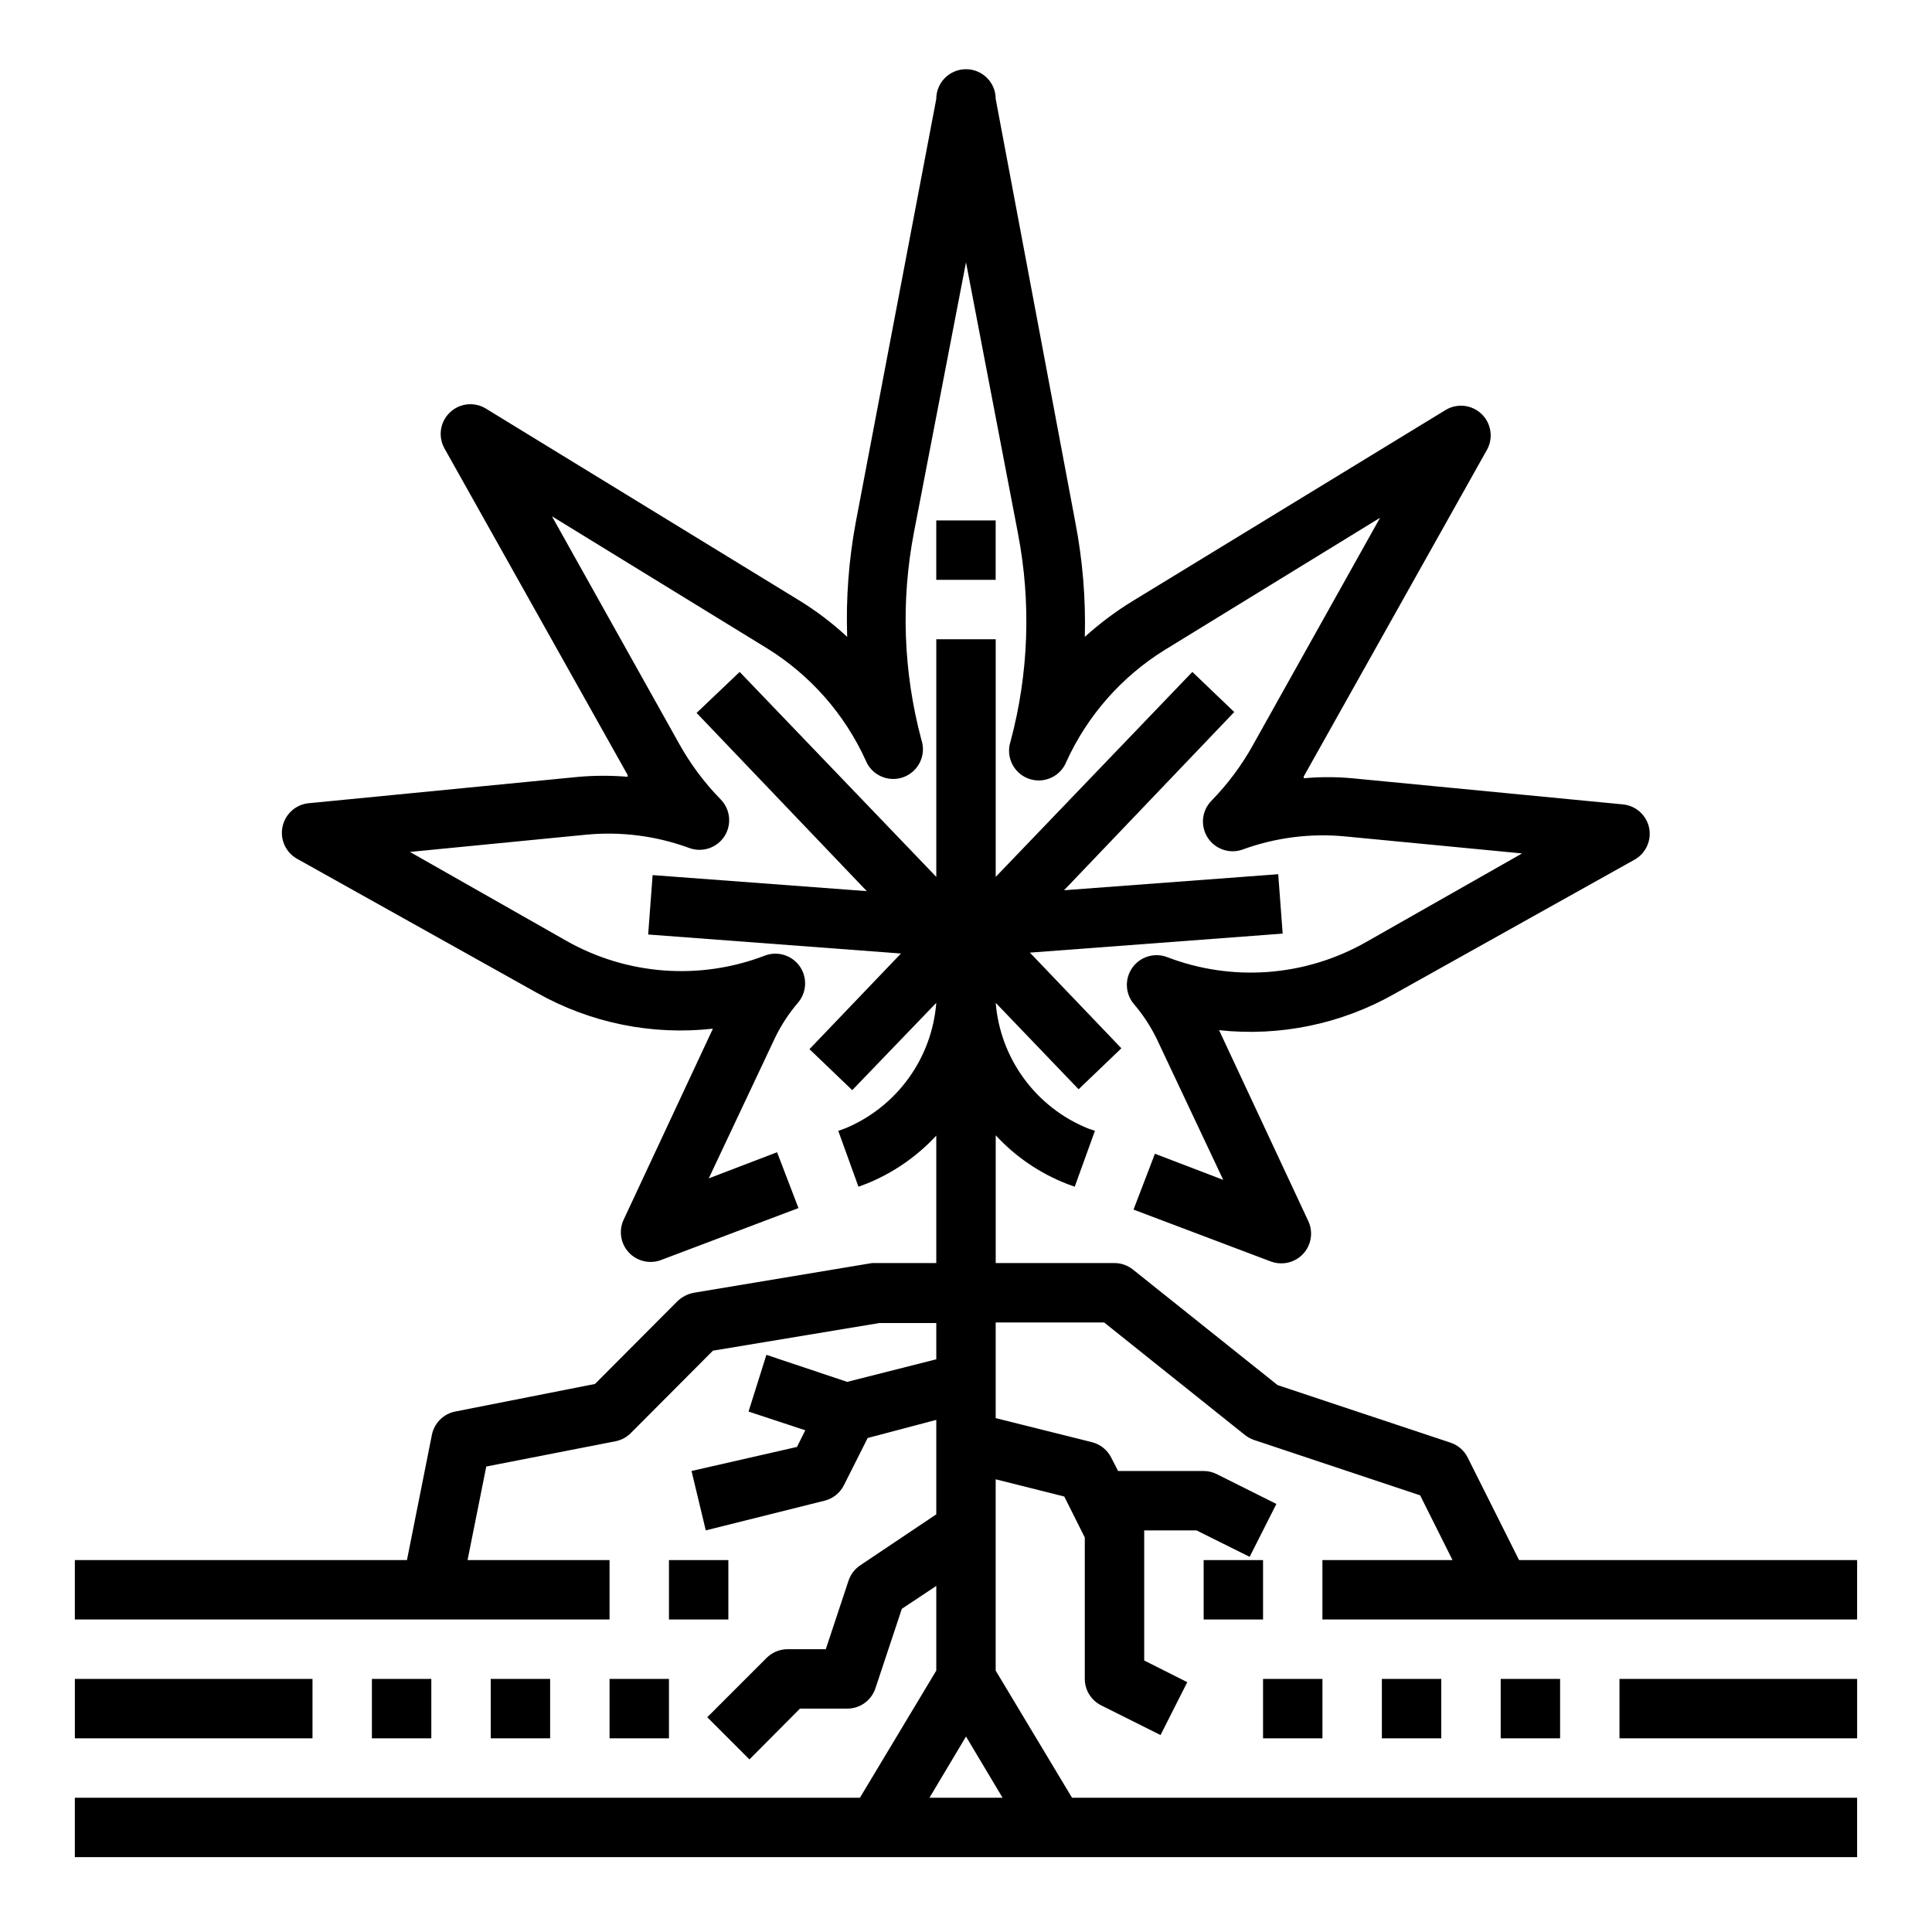 <?xml version="1.0" encoding="UTF-8"?>
<!-- Uploaded to: ICON Repo, www.svgrepo.com, Generator: ICON Repo Mixer Tools -->
<svg fill="#000000" width="800px" height="800px" version="1.1" viewBox="144 144 512 512" xmlns="http://www.w3.org/2000/svg">
 <g>
  <path d="m163.84 588.93h62.977v15.742h-62.977z"/>
  <path d="m242.56 588.93h15.742v15.742h-15.742z"/>
  <path d="m573.18 588.93h62.977v15.742h-62.977z"/>
  <path d="m541.7 588.93h15.742v15.742h-15.742z"/>
  <path d="m513.51 407.4 63.527-35.504c3.039-1.625 4.664-5.039 4.016-8.422-0.676-3.394-3.484-5.949-6.926-6.297l-71.793-6.93c-4.269-0.391-8.562-0.391-12.832 0v-0.473l48.57-86.594v0.004c1.715-3.117 1.129-6.996-1.434-9.465-2.559-2.469-6.457-2.914-9.508-1.086l-82.656 50.461c-4.629 2.809-8.977 6.051-12.988 9.684 0.266-10.191-0.578-20.379-2.519-30.387l-21.098-112.18c0-4.348-3.523-7.871-7.871-7.871s-7.875 3.523-7.875 7.871l-21.332 112.18c-1.863 10.016-2.629 20.203-2.281 30.387-3.918-3.644-8.191-6.891-12.754-9.684l-83.051-50.852c-3.051-1.828-6.949-1.383-9.508 1.086-2.562 2.465-3.148 6.344-1.434 9.461l48.57 86.594v0.473c-4.269-0.355-8.562-0.355-12.832 0l-71.715 7.008v-0.004c-3.441 0.348-6.25 2.906-6.926 6.297-0.676 3.348 0.879 6.75 3.856 8.426l63.527 35.504v-0.004c14.172 8.008 30.508 11.34 46.684 9.527l-23.617 50.539c-1.387 2.891-0.883 6.34 1.281 8.711s5.551 3.191 8.559 2.07l36.449-13.777-5.668-14.801-18.105 6.926 17.633-37.391v0.004c1.602-3.281 3.613-6.348 5.981-9.129 2.363-2.727 2.57-6.707 0.508-9.664-2.066-2.953-5.871-4.133-9.246-2.856-17.199 6.609-36.453 5.195-52.504-3.856l-41.562-23.617 46.68-4.566c9.281-0.895 18.645 0.316 27.395 3.543 3.449 1.242 7.305-0.062 9.289-3.148 1.977-3.094 1.551-7.144-1.023-9.762-4.281-4.371-7.961-9.297-10.941-14.641l-33.77-60.379 57.07 35.031c11.414 7.078 20.48 17.379 26.055 29.598 1.562 3.965 5.996 5.965 10.004 4.516 4.004-1.449 6.133-5.824 4.797-9.867-4.824-17.984-5.496-36.824-1.969-55.105l13.777-71.477 13.777 71.871h-0.004c3.527 18.277 2.856 37.121-1.969 55.102-1.332 4.047 0.793 8.422 4.801 9.871 4.004 1.449 8.438-0.551 10-4.516 5.578-12.223 14.641-22.52 26.059-29.602l57.07-35.031-33.77 60.379v0.004c-2.984 5.344-6.664 10.266-10.945 14.641-2.547 2.621-2.953 6.652-0.984 9.73 1.973 3.082 5.805 4.398 9.25 3.18 8.758-3.203 18.121-4.387 27.398-3.465l46.68 4.488-41.562 23.617h-0.004c-16.051 9.047-35.305 10.461-52.504 3.856-3.371-1.277-7.18-0.102-9.242 2.856-2.066 2.957-1.859 6.938 0.504 9.66 2.367 2.781 4.379 5.852 5.981 9.133l17.633 37.391-18.105-6.926-5.668 14.801 36.449 13.777v-0.004c0.883 0.32 1.816 0.48 2.754 0.473 2.699-0.008 5.203-1.395 6.641-3.68 1.438-2.281 1.605-5.141 0.445-7.578l-23.617-50.539v0.004c16.105 1.738 32.352-1.621 46.445-9.605z"/>
  <path d="m392.12 281.92h15.742v15.742h-15.742z"/>
  <path d="m532.96 530.28c-0.922-1.852-2.531-3.266-4.488-3.938l-45.895-15.273-38.336-30.621c-1.383-1.109-3.106-1.719-4.879-1.73h-31.488v-33.852c5.258 5.695 11.746 10.109 18.973 12.91l1.969 0.707 5.352-14.801-1.812-0.629v0.004c-6.766-2.734-12.641-7.297-16.961-13.176-4.324-5.883-6.93-12.848-7.519-20.121l21.965 22.906 11.336-10.863-24.246-25.348 66.992-5.039-1.18-15.742-56.758 4.25 45.105-47.23-11.102-10.629-52.113 54.316v-62.977h-15.746v62.977l-52.109-54.316-11.414 10.863 45.105 47.23-56.758-4.25-1.18 15.742 66.992 5.039-24.246 25.348 11.336 10.863 22.273-23.141c-0.562 7.207-3.102 14.121-7.34 19.98-4.234 5.859-10 10.441-16.668 13.238l-1.969 0.707 5.352 14.801 2.125-0.789h0.004c7.027-2.836 13.344-7.191 18.496-12.75v33.77h-17.004l-47.23 7.871c-1.621 0.312-3.125 1.074-4.328 2.207l-21.883 21.965-37.078 7.316c-3.094 0.633-5.512 3.047-6.141 6.141l-6.613 33.219h-88.012v15.742l141.7 0.004v-15.746h-37.629l4.961-24.797 34.242-6.691c1.516-0.297 2.914-1.035 4.016-2.125l21.805-21.883 44.082-7.32h15.113v9.605l-23.613 5.981-21.41-7.164-4.727 15.035 15.035 4.961-2.203 4.41-27.945 6.375 3.777 15.742 31.488-7.871c2.219-0.555 4.086-2.051 5.117-4.094l6.297-12.516 18.184-4.805v25.031l-20.074 13.461 0.004 0.004c-1.469 0.953-2.574 2.363-3.152 4.016l-6.059 18.262h-10.078c-2.09-0.012-4.102 0.809-5.59 2.285l-15.742 15.742 11.18 11.18 13.379-13.461h12.52c3.383 0.008 6.394-2.148 7.477-5.356l7.008-21.098 9.129-6.059v22.434l-20.23 33.691h-208.06v15.742l472.32 0.004v-15.746h-208.06l-20.23-33.691v-50.695l18.184 4.566 5.434 10.863v37.469c0.008 2.965 1.68 5.672 4.328 7.008l15.742 7.871 7.086-14.012-11.414-5.746v-34.48h13.855l14.09 7.008 7.086-14.012-15.742-7.871-0.004-0.004c-1.094-0.562-2.309-0.855-3.539-0.863h-22.672l-1.812-3.543c-1.027-2.043-2.898-3.539-5.117-4.094l-25.504-6.375v-25.352h28.734l37.234 29.758c0.711 0.566 1.508 1.02 2.359 1.34l44.16 14.719 8.582 17.16h-34.48v15.742l141.7 0.004v-15.746h-89.586zm-142.64 90.133 9.684-16.215 9.68 16.215z"/>
  <path d="m274.05 588.93h15.742v15.742h-15.742z"/>
  <path d="m510.21 588.93h15.742v15.742h-15.742z"/>
  <path d="m321.28 557.44h15.742v15.742h-15.742z"/>
  <path d="m462.98 557.44h15.742v15.742h-15.742z"/>
  <path d="m478.72 588.93h15.742v15.742h-15.742z"/>
  <path d="m305.54 588.93h15.742v15.742h-15.742z"/>
 </g>
</svg>